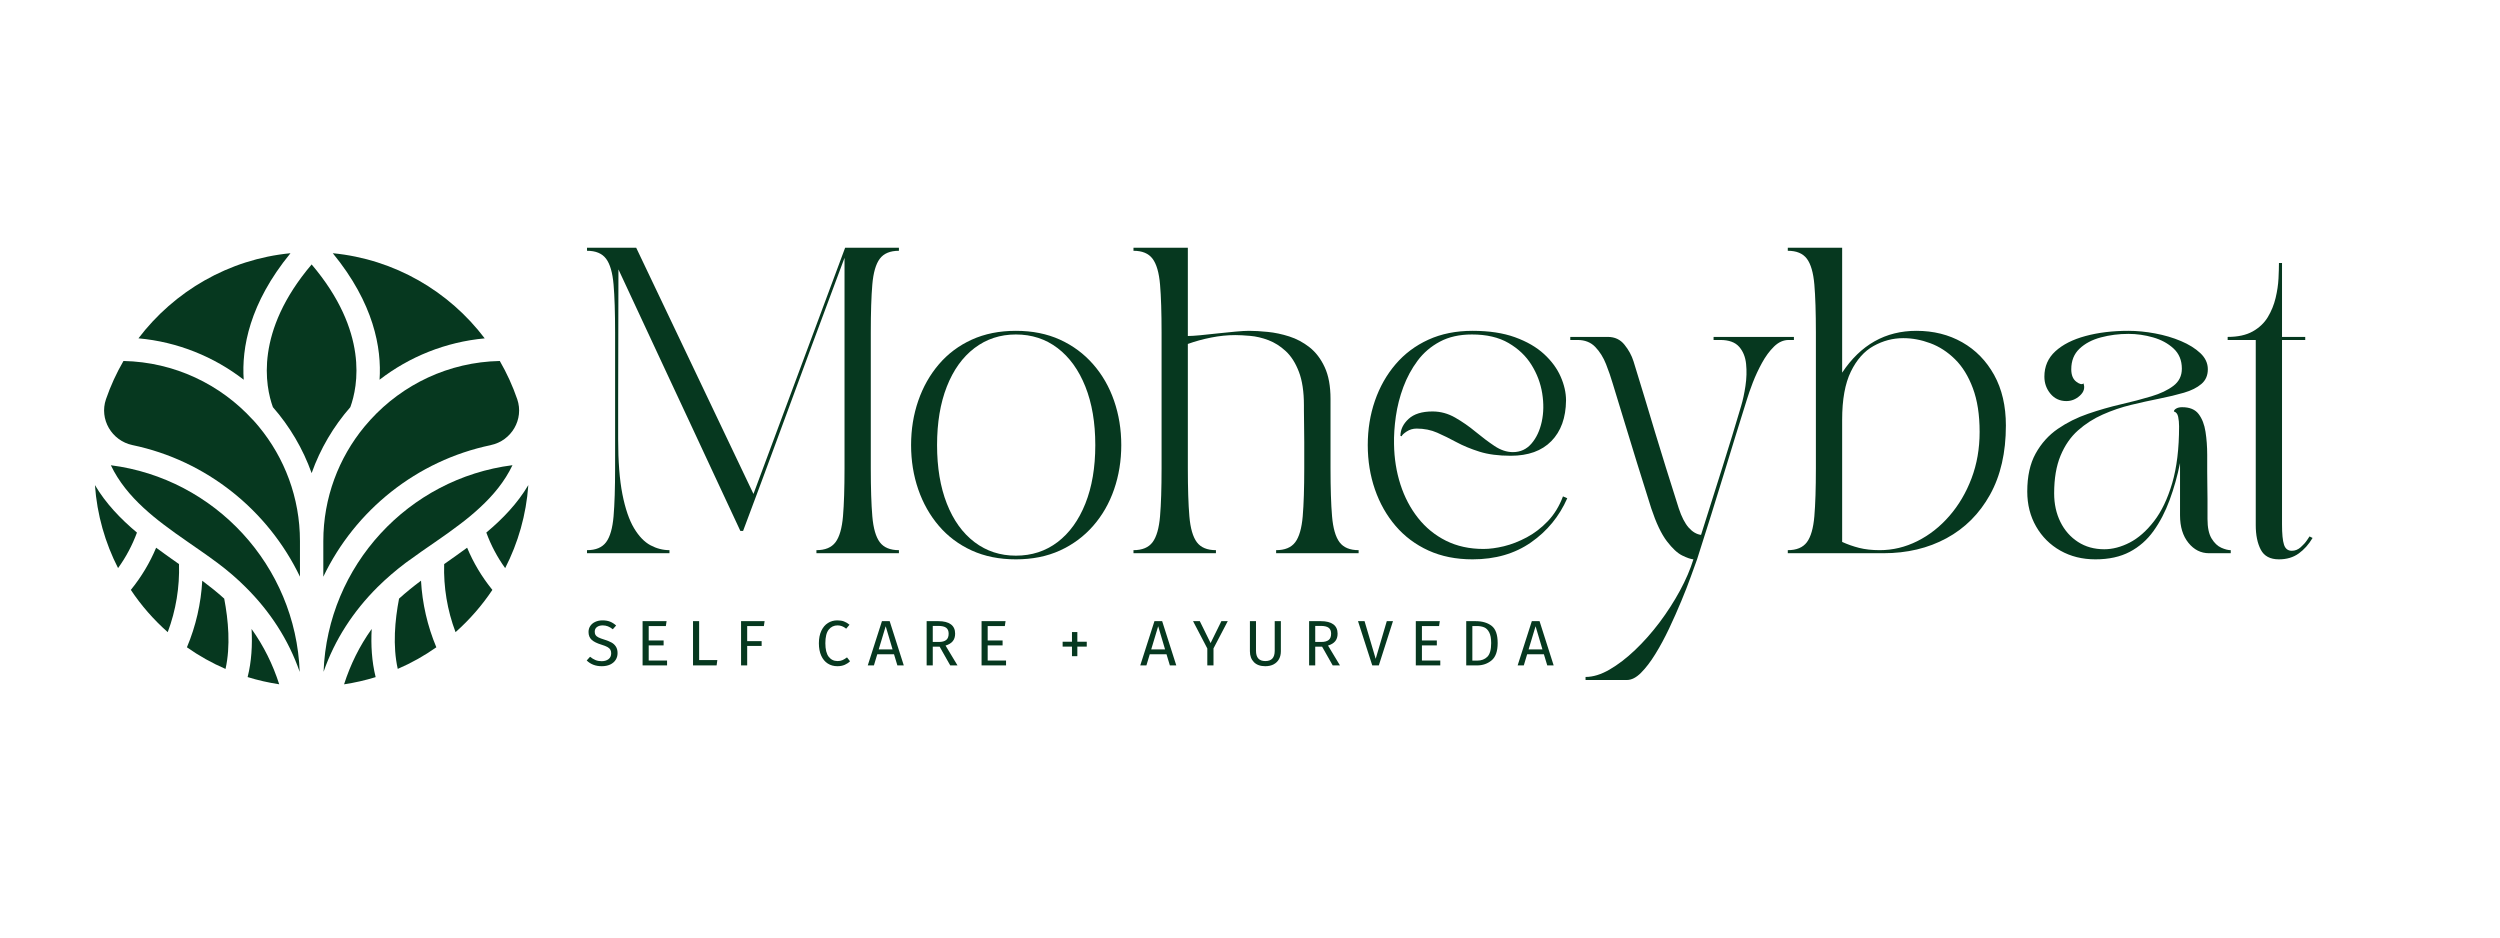 <svg version="1.0" preserveAspectRatio="xMidYMid meet" height="600" viewBox="0 0 1200 450" zoomAndPan="magnify" width="1600" xmlns:xlink="http://www.w3.org/1999/xlink" xmlns="http://www.w3.org/2000/svg"><defs><g></g><clipPath id="3fae4e7bc2"><path clip-rule="nonzero" d="M 66 121.543 L 140 121.543 L 140 183 L 66 183 Z M 66 121.543"></path></clipPath><clipPath id="6bd4538caf"><path clip-rule="nonzero" d="M 159 121.543 L 233 121.543 L 233 183 L 159 183 Z M 159 121.543"></path></clipPath><clipPath id="ba1c570519"><path clip-rule="nonzero" d="M 118 301 L 135 301 L 135 328.895 L 118 328.895 Z M 118 301"></path></clipPath><clipPath id="7494ff9b87"><path clip-rule="nonzero" d="M 165 301 L 181 301 L 181 328.895 L 165 328.895 Z M 165 301"></path></clipPath></defs><path fill-rule="nonzero" fill-opacity="1" d="M 233.434 255.629 C 235.625 261.641 238.68 267.418 242.48 272.711 C 248.688 260.582 252.586 247.133 253.598 232.844 C 248.375 241.672 241.301 249.035 233.434 255.629 Z M 233.434 255.629" fill="#06381f"></path><g clip-path="url(#3fae4e7bc2)"><path fill-rule="nonzero" fill-opacity="1" d="M 116.984 182.27 C 115.926 167.086 119.703 145.625 139.434 121.543 C 109.719 124.43 83.613 139.828 66.457 162.395 C 85.344 164.105 102.719 171.25 116.961 182.246 Z M 116.984 182.27" fill="#06381f"></path></g><g clip-path="url(#6bd4538caf)"><path fill-rule="nonzero" fill-opacity="1" d="M 182.188 182.27 C 196.43 171.273 213.801 164.152 232.664 162.418 C 215.559 139.828 189.453 124.43 159.738 121.543 C 179.469 145.625 183.223 167.086 182.188 182.27 Z M 182.188 182.27" fill="#06381f"></path></g><path fill-rule="nonzero" fill-opacity="1" d="M 149.586 126.93 C 122.18 159.195 127.379 185.422 130.988 195.43 C 139.023 204.621 145.398 215.352 149.586 227.094 C 153.746 215.352 160.102 204.645 168.16 195.43 C 171.793 185.445 176.988 159.195 149.586 126.93 Z M 149.586 126.93" fill="#06381f"></path><path fill-rule="nonzero" fill-opacity="1" d="M 45.574 232.844 C 46.562 247.086 50.484 260.582 56.668 272.688 C 60.492 267.395 63.523 261.641 65.738 255.652 C 57.871 249.035 50.773 241.672 45.574 232.844 Z M 45.574 232.844" fill="#06381f"></path><path fill-rule="nonzero" fill-opacity="1" d="M 74.953 262.895 C 71.945 270.086 67.855 276.945 62.801 283.152 C 67.805 290.66 73.773 297.469 80.508 303.434 C 84.457 292.945 86.262 281.758 85.922 270.762 C 82.266 268.188 78.562 265.59 74.93 262.895 Z M 74.953 262.895" fill="#06381f"></path><path fill-rule="nonzero" fill-opacity="1" d="M 97.086 278.727 C 96.484 289.625 94.031 300.5 89.723 310.699 C 95.477 314.766 101.684 318.254 108.25 321.094 C 110.73 310.098 109.598 297.684 107.625 287.34 C 104.281 284.309 100.719 281.469 97.086 278.75 Z M 97.086 278.727" fill="#06381f"></path><g clip-path="url(#ba1c570519)"><path fill-rule="nonzero" fill-opacity="1" d="M 118.859 324.992 C 123.77 326.531 128.848 327.664 134.02 328.457 C 130.988 318.977 126.586 310.051 120.762 301.918 C 121.172 309.547 120.762 317.508 118.859 324.992 Z M 118.859 324.992" fill="#06381f"></path></g><path fill-rule="nonzero" fill-opacity="1" d="M 121.293 201.445 C 105.844 184.531 83.781 173.777 59.266 173.27 C 55.895 179.07 53.082 185.203 50.867 191.629 C 47.57 201.254 53.637 211.551 63.594 213.645 C 99.109 221.055 128.652 244.898 143.98 276.801 L 143.98 259.719 C 143.98 238.883 136.57 219.73 124.25 204.789 C 123.312 203.633 122.324 202.527 121.316 201.422 Z M 121.293 201.445" fill="#06381f"></path><path fill-rule="nonzero" fill-opacity="1" d="M 53.203 223.316 C 56.98 231.23 62.512 237.848 68.863 243.719 C 71.969 246.582 75.266 249.301 78.656 251.852 C 80.438 253.199 82.242 254.543 84.094 255.867 C 88.328 258.898 92.637 261.812 96.848 264.77 C 98.867 266.191 100.863 267.586 102.789 269.027 C 103.367 269.438 103.918 269.848 104.473 270.254 C 109.309 273.863 113.832 277.762 117.996 281.926 C 129.543 293.402 138.469 306.973 143.859 322.516 C 141.957 271.434 103.031 229.668 53.176 223.316 Z M 53.203 223.316" fill="#06381f"></path><g clip-path="url(#7494ff9b87)"><path fill-rule="nonzero" fill-opacity="1" d="M 178.387 301.941 C 172.562 310.098 168.184 319 165.152 328.48 C 170.348 327.688 175.402 326.531 180.309 325.016 C 178.434 317.508 178 309.594 178.41 301.941 Z M 178.387 301.941" fill="#06381f"></path></g><path fill-rule="nonzero" fill-opacity="1" d="M 191.547 287.34 C 189.551 297.66 188.441 310.051 190.922 321.07 C 197.465 318.254 203.672 314.766 209.445 310.699 C 205.164 300.5 202.688 289.625 202.086 278.727 C 198.449 281.445 194.891 284.309 191.547 287.34 Z M 191.547 287.34" fill="#06381f"></path><path fill-rule="nonzero" fill-opacity="1" d="M 213.199 270.762 C 212.863 281.758 214.691 292.945 218.66 303.434 C 225.375 297.469 231.34 290.66 236.344 283.152 C 231.293 276.945 227.227 270.113 224.219 262.895 C 220.586 265.562 216.906 268.164 213.199 270.762 Z M 213.199 270.762" fill="#06381f"></path><path fill-rule="nonzero" fill-opacity="1" d="M 196.359 269.004 C 198.309 267.562 200.305 266.141 202.324 264.723 C 206.535 261.785 210.844 258.875 215.078 255.844 C 216.906 254.543 218.734 253.199 220.516 251.824 C 223.93 249.277 227.227 246.559 230.305 243.695 C 236.684 237.824 242.215 231.207 245.992 223.289 C 196.141 229.645 157.238 271.363 155.312 322.465 C 160.703 306.945 169.629 293.379 181.152 281.875 C 185.34 277.715 189.863 273.84 194.672 270.207 C 195.25 269.797 195.805 269.391 196.359 268.98 Z M 196.359 269.004" fill="#06381f"></path><path fill-rule="nonzero" fill-opacity="1" d="M 235.574 213.645 C 245.535 211.574 251.574 201.254 248.277 191.629 C 246.066 185.203 243.25 179.07 239.906 173.27 C 215.363 173.777 193.301 184.531 177.855 201.445 C 176.871 202.551 175.883 203.656 174.922 204.812 C 162.602 219.754 155.191 238.906 155.191 259.742 L 155.191 276.824 C 170.469 244.922 200.039 221.078 235.551 213.668 Z M 235.574 213.645" fill="#06381f"></path><g fill-opacity="1" fill="#06381f"><g transform="translate(277.355, 265.547)"><g><path d="M 4.406 -146.641 L 28.016 -146.641 L 84.312 -28.453 L 128.312 -146.641 L 154.125 -146.641 L 154.125 -145.172 C 149.914 -145.172 146.859 -143.898 144.953 -141.359 C 143.047 -138.816 141.848 -134.688 141.359 -128.969 C 140.867 -123.25 140.625 -115.551 140.625 -105.875 L 140.625 -40.766 C 140.625 -31.18 140.867 -23.504 141.359 -17.734 C 141.848 -11.973 143.047 -7.82 144.953 -5.281 C 146.859 -2.738 149.914 -1.469 154.125 -1.469 L 154.125 0 L 114.531 0 L 114.531 -1.469 C 118.727 -1.469 121.781 -2.738 123.688 -5.281 C 125.594 -7.82 126.789 -11.973 127.281 -17.734 C 127.77 -23.504 128.016 -31.18 128.016 -40.766 L 128.016 -141.797 C 122.734 -127.723 117.504 -113.695 112.328 -99.719 C 107.148 -85.738 101.867 -71.441 96.484 -56.828 C 91.109 -42.211 85.391 -26.836 79.328 -10.703 L 78.016 -10.703 C 73.422 -20.578 69.145 -29.742 65.188 -38.203 C 61.227 -46.66 57.461 -54.75 53.891 -62.469 C 50.316 -70.188 46.723 -77.883 43.109 -85.562 C 39.492 -93.238 35.781 -101.207 31.969 -109.469 C 28.156 -117.727 24 -126.648 19.5 -136.234 L 19.359 -73.312 L 19.359 -54.703 C 19.359 -44.047 20.039 -35.242 21.406 -28.297 C 22.781 -21.359 24.641 -15.93 26.984 -12.016 C 29.328 -8.109 31.961 -5.375 34.891 -3.812 C 37.828 -2.25 40.859 -1.469 43.984 -1.469 L 43.984 0 L 4.406 0 L 4.406 -1.469 C 8.602 -1.469 11.656 -2.738 13.562 -5.281 C 15.469 -7.82 16.664 -11.973 17.156 -17.734 C 17.645 -23.504 17.891 -31.18 17.891 -40.766 L 17.891 -105.875 C 17.891 -115.551 17.645 -123.25 17.156 -128.969 C 16.664 -134.688 15.469 -138.816 13.562 -141.359 C 11.656 -143.898 8.602 -145.172 4.406 -145.172 Z M 4.406 -146.641"></path></g></g></g><g fill-opacity="1" fill="#06381f"><g transform="translate(428.524, 265.547)"><g><path d="M 59.094 2.938 C 51.176 2.938 44.113 1.52 37.906 -1.312 C 31.695 -4.156 26.441 -8.094 22.141 -13.125 C 17.836 -18.156 14.535 -23.992 12.234 -30.641 C 9.941 -37.297 8.797 -44.383 8.797 -51.906 C 8.797 -59.438 9.941 -66.523 12.234 -73.172 C 14.535 -79.816 17.836 -85.656 22.141 -90.688 C 26.441 -95.727 31.695 -99.664 37.906 -102.5 C 44.113 -105.332 51.176 -106.75 59.094 -106.75 C 67.008 -106.75 74.07 -105.332 80.281 -102.5 C 86.488 -99.664 91.789 -95.727 96.188 -90.688 C 100.594 -85.656 103.941 -79.816 106.234 -73.172 C 108.535 -66.523 109.688 -59.438 109.688 -51.906 C 109.688 -44.383 108.535 -37.297 106.234 -30.641 C 103.941 -23.992 100.594 -18.156 96.188 -13.125 C 91.789 -8.094 86.488 -4.156 80.281 -1.312 C 74.07 1.52 67.008 2.938 59.094 2.938 Z M 21.266 -51.906 C 21.266 -41.156 22.828 -31.797 25.953 -23.828 C 29.078 -15.859 33.5 -9.695 39.219 -5.344 C 44.945 -1 51.57 1.172 59.094 1.172 C 66.719 1.172 73.391 -1 79.109 -5.344 C 84.828 -9.695 89.273 -15.859 92.453 -23.828 C 95.629 -31.797 97.219 -41.156 97.219 -51.906 C 97.219 -62.664 95.629 -72.023 92.453 -79.984 C 89.273 -87.953 84.828 -94.113 79.109 -98.469 C 73.391 -102.82 66.719 -105 59.094 -105 C 51.57 -105 44.945 -102.82 39.219 -98.469 C 33.5 -94.113 29.078 -87.953 25.953 -79.984 C 22.828 -72.023 21.266 -62.664 21.266 -51.906 Z M 21.266 -51.906"></path></g></g></g><g fill-opacity="1" fill="#06381f"><g transform="translate(539.665, 265.547)"><g><path d="M 4.406 -1.469 C 8.602 -1.469 11.656 -2.738 13.562 -5.281 C 15.469 -7.82 16.664 -11.973 17.156 -17.734 C 17.645 -23.504 17.891 -31.18 17.891 -40.766 L 17.891 -105.875 C 17.891 -115.551 17.645 -123.25 17.156 -128.969 C 16.664 -134.688 15.469 -138.816 13.562 -141.359 C 11.656 -143.898 8.602 -145.172 4.406 -145.172 L 4.406 -146.641 L 30.5 -146.641 L 30.5 -104.266 C 31.863 -104.266 33.816 -104.383 36.359 -104.625 C 38.898 -104.875 41.688 -105.164 44.719 -105.5 C 47.75 -105.844 50.633 -106.133 53.375 -106.375 C 56.113 -106.625 58.266 -106.75 59.828 -106.75 C 62.461 -106.75 65.469 -106.578 68.844 -106.234 C 72.219 -105.898 75.664 -105.172 79.188 -104.047 C 82.707 -102.922 85.957 -101.18 88.938 -98.828 C 91.914 -96.484 94.332 -93.305 96.188 -89.297 C 98.051 -85.297 98.984 -80.211 98.984 -74.047 L 98.984 -40.766 C 98.984 -31.18 99.227 -23.504 99.719 -17.734 C 100.207 -11.973 101.406 -7.82 103.312 -5.281 C 105.219 -2.738 108.27 -1.469 112.469 -1.469 L 112.469 0 L 72.875 0 L 72.875 -1.469 C 77.082 -1.469 80.141 -2.738 82.047 -5.281 C 83.953 -7.82 85.148 -11.973 85.641 -17.734 C 86.129 -23.504 86.375 -31.18 86.375 -40.766 C 86.375 -41.641 86.375 -43.227 86.375 -45.531 C 86.375 -47.832 86.375 -50.422 86.375 -53.297 C 86.375 -56.18 86.348 -58.969 86.297 -61.656 C 86.242 -64.344 86.219 -66.566 86.219 -68.328 C 86.219 -70.086 86.219 -70.969 86.219 -70.969 C 86.219 -77.52 85.41 -82.895 83.797 -87.094 C 82.191 -91.301 80.094 -94.602 77.5 -97 C 74.906 -99.395 72.117 -101.156 69.141 -102.281 C 66.16 -103.406 63.25 -104.086 60.406 -104.328 C 57.57 -104.578 55.18 -104.703 53.234 -104.703 C 49.516 -104.703 45.676 -104.312 41.719 -103.531 C 37.758 -102.75 34.02 -101.723 30.5 -100.453 L 30.5 -40.766 C 30.5 -31.18 30.742 -23.504 31.234 -17.734 C 31.723 -11.973 32.922 -7.82 34.828 -5.281 C 36.734 -2.738 39.785 -1.469 43.984 -1.469 L 43.984 0 L 4.406 0 Z M 4.406 -1.469"></path></g></g></g><g fill-opacity="1" fill="#06381f"><g transform="translate(647.727, 265.547)"><g><path d="M 59.094 2.938 C 51.176 2.938 44.113 1.52 37.906 -1.312 C 31.695 -4.156 26.441 -8.094 22.141 -13.125 C 17.836 -18.156 14.535 -23.992 12.234 -30.641 C 9.941 -37.297 8.797 -44.383 8.797 -51.906 C 8.797 -59.438 9.941 -66.523 12.234 -73.172 C 14.535 -79.816 17.836 -85.656 22.141 -90.688 C 26.441 -95.727 31.695 -99.664 37.906 -102.5 C 44.113 -105.332 51.176 -106.75 59.094 -106.75 C 67.008 -106.75 73.801 -105.723 79.469 -103.672 C 85.145 -101.617 89.789 -98.93 93.406 -95.609 C 97.02 -92.285 99.68 -88.664 101.391 -84.75 C 103.109 -80.844 103.969 -77.031 103.969 -73.312 C 103.875 -65.008 101.523 -58.508 96.922 -53.812 C 92.328 -49.125 85.828 -46.781 77.422 -46.781 C 71.555 -46.781 66.547 -47.438 62.391 -48.75 C 58.234 -50.07 54.566 -51.586 51.391 -53.297 C 48.211 -55.016 45.133 -56.531 42.156 -57.844 C 39.176 -59.164 35.879 -59.828 32.266 -59.828 C 30.504 -59.828 28.914 -59.363 27.5 -58.438 C 26.082 -57.508 25.273 -56.75 25.078 -56.156 L 24.484 -56.312 C 24.484 -59.344 25.781 -62.055 28.375 -64.453 C 30.969 -66.848 34.805 -68.047 39.891 -68.047 C 43.703 -68.047 47.316 -67.066 50.734 -65.109 C 54.16 -63.148 57.438 -60.875 60.562 -58.281 C 63.688 -55.695 66.711 -53.426 69.641 -51.469 C 72.578 -49.508 75.516 -48.531 78.453 -48.531 C 82.066 -48.531 85.047 -49.898 87.391 -52.641 C 89.742 -55.379 91.383 -58.875 92.312 -63.125 C 93.238 -67.375 93.312 -71.922 92.531 -76.766 C 91.75 -81.609 90.035 -86.156 87.391 -90.406 C 84.754 -94.656 81.086 -98.148 76.391 -100.891 C 71.703 -103.629 65.836 -105 58.797 -105 C 52.836 -105 47.707 -103.848 43.406 -101.547 C 39.102 -99.254 35.535 -96.203 32.703 -92.391 C 29.867 -88.578 27.594 -84.367 25.875 -79.766 C 24.164 -75.172 22.969 -70.477 22.281 -65.688 C 21.602 -60.906 21.312 -56.457 21.406 -52.344 C 21.508 -45.5 22.535 -39.047 24.484 -32.984 C 26.441 -26.93 29.254 -21.582 32.922 -16.938 C 36.586 -12.289 41.055 -8.645 46.328 -6 C 51.609 -3.363 57.625 -2.047 64.375 -2.047 C 67.312 -2.047 70.586 -2.484 74.203 -3.359 C 77.816 -4.242 81.457 -5.664 85.125 -7.625 C 88.789 -9.582 92.16 -12.172 95.234 -15.391 C 98.316 -18.617 100.738 -22.582 102.5 -27.281 L 104.562 -26.391 C 100.738 -17.691 94.941 -10.629 87.172 -5.203 C 79.398 0.223 70.039 2.938 59.094 2.938 Z M 59.094 2.938"></path></g></g></g><g fill-opacity="1" fill="#06381f"><g transform="translate(753.736, 265.547)"><g><path d="M 0 -102.359 L 0 -103.828 L 18.031 -103.828 C 21.352 -103.828 24.016 -102.578 26.016 -100.078 C 28.023 -97.586 29.473 -94.926 30.359 -92.094 C 32.305 -85.832 34.109 -79.941 35.766 -74.422 C 37.43 -68.898 39.07 -63.445 40.688 -58.062 C 42.301 -52.688 44.035 -47.039 45.891 -41.125 C 47.754 -35.219 49.812 -28.695 52.062 -21.562 C 53.426 -17.445 55.008 -14.363 56.812 -12.312 C 58.625 -10.258 60.609 -9.086 62.766 -8.797 C 66.473 -20.523 69.914 -31.426 73.094 -41.5 C 76.27 -51.57 79.227 -61.25 81.969 -70.531 C 82.852 -73.469 83.562 -76.742 84.094 -80.359 C 84.633 -83.973 84.734 -87.469 84.391 -90.844 C 84.047 -94.219 82.922 -96.977 81.016 -99.125 C 79.109 -101.281 76.102 -102.359 72 -102.359 L 68.781 -102.359 L 68.781 -103.828 L 107.344 -103.828 L 107.344 -102.359 L 104.844 -102.359 C 102.301 -102.359 99.953 -101.305 97.797 -99.203 C 95.648 -97.098 93.723 -94.484 92.016 -91.359 C 90.305 -88.234 88.836 -85.082 87.609 -81.906 C 86.391 -78.727 85.441 -76.016 84.766 -73.766 C 81.141 -62.223 77.445 -50.289 73.688 -37.969 C 69.926 -25.656 65.648 -12.02 60.859 2.938 C 60.172 4.789 59.191 7.5 57.922 11.062 C 56.648 14.633 55.109 18.594 53.297 22.938 C 51.492 27.289 49.539 31.691 47.438 36.141 C 45.332 40.586 43.129 44.672 40.828 48.391 C 38.535 52.109 36.238 55.113 33.938 57.406 C 31.645 59.707 29.375 60.859 27.125 60.859 L 7.328 60.859 L 7.328 59.391 C 10.941 59.391 14.773 58.211 18.828 55.859 C 22.891 53.516 27 50.363 31.156 46.406 C 35.312 42.445 39.223 38.023 42.891 33.141 C 46.555 28.254 49.805 23.195 52.641 17.969 C 55.473 12.738 57.625 7.727 59.094 2.938 C 57.82 2.832 56.035 2.219 53.734 1.094 C 51.441 -0.031 48.973 -2.328 46.328 -5.797 C 43.691 -9.266 41.203 -14.52 38.859 -21.562 C 36.316 -29.676 34.02 -37.004 31.969 -43.547 C 29.914 -50.098 27.984 -56.406 26.172 -62.469 C 24.367 -68.531 22.441 -74.836 20.391 -81.391 C 19.504 -84.422 18.426 -87.547 17.156 -90.766 C 15.883 -93.992 14.172 -96.734 12.016 -98.984 C 9.867 -101.234 7.035 -102.359 3.516 -102.359 Z M 0 -102.359"></path></g></g></g><g fill-opacity="1" fill="#06381f"><g transform="translate(853.734, 265.547)"><g><path d="M 50.297 0 L 4.406 0 L 4.406 -1.469 C 8.602 -1.469 11.656 -2.738 13.562 -5.281 C 15.469 -7.82 16.664 -11.973 17.156 -17.734 C 17.645 -23.504 17.891 -31.18 17.891 -40.766 L 17.891 -105.875 C 17.891 -115.551 17.645 -123.25 17.156 -128.969 C 16.664 -134.688 15.469 -138.816 13.562 -141.359 C 11.656 -143.898 8.602 -145.172 4.406 -145.172 L 4.406 -146.641 L 30.5 -146.641 L 30.5 -86.672 C 39.395 -100.055 51.273 -106.75 66.141 -106.75 C 74.348 -106.75 81.676 -104.914 88.125 -101.25 C 94.582 -97.582 99.691 -92.352 103.453 -85.562 C 107.211 -78.77 109.094 -70.68 109.094 -61.297 C 109.094 -48.297 106.551 -37.223 101.469 -28.078 C 96.383 -18.941 89.422 -11.977 80.578 -7.188 C 71.734 -2.395 61.641 0 50.297 0 Z M 30.5 -64.078 L 30.5 -5.422 C 33.039 -4.254 35.754 -3.301 38.641 -2.562 C 41.523 -1.832 44.82 -1.469 48.531 -1.469 C 54.789 -1.469 60.805 -2.91 66.578 -5.797 C 72.348 -8.68 77.477 -12.711 81.969 -17.891 C 86.469 -23.066 90.008 -29.078 92.594 -35.922 C 95.188 -42.766 96.484 -50.195 96.484 -58.219 C 96.484 -66.426 95.406 -73.414 93.25 -79.188 C 91.102 -84.957 88.242 -89.598 84.672 -93.109 C 81.109 -96.629 77.148 -99.195 72.797 -100.812 C 68.453 -102.426 64.129 -103.234 59.828 -103.234 C 54.836 -103.234 50.094 -101.984 45.594 -99.484 C 41.102 -96.992 37.461 -92.891 34.672 -87.172 C 31.891 -81.453 30.5 -73.754 30.5 -64.078 Z M 30.5 -64.078"></path></g></g></g><g fill-opacity="1" fill="#06381f"><g transform="translate(964.288, 265.547)"><g><path d="M 8.797 -29.625 C 8.797 -36.957 10.141 -43.039 12.828 -47.875 C 15.516 -52.719 19.055 -56.656 23.453 -59.688 C 27.859 -62.719 32.703 -65.133 37.984 -66.938 C 43.266 -68.75 48.539 -70.266 53.812 -71.484 C 59.094 -72.703 63.93 -73.973 68.328 -75.297 C 72.734 -76.617 76.281 -78.305 78.969 -80.359 C 81.656 -82.41 83 -85.148 83 -88.578 C 83 -92.578 81.676 -95.801 79.031 -98.25 C 76.395 -100.695 73.117 -102.477 69.203 -103.594 C 65.297 -104.719 61.344 -105.281 57.344 -105.281 C 52.738 -105.281 48.332 -104.719 44.125 -103.594 C 39.926 -102.477 36.508 -100.672 33.875 -98.172 C 31.238 -95.68 29.922 -92.383 29.922 -88.281 C 29.922 -85.539 30.723 -83.555 32.328 -82.328 C 33.941 -81.109 35.094 -80.844 35.781 -81.531 C 36.562 -79.383 36 -77.43 34.094 -75.672 C 32.188 -73.91 30.008 -73.031 27.562 -73.031 C 24.438 -73.031 21.895 -74.203 19.938 -76.547 C 17.988 -78.891 17.016 -81.629 17.016 -84.766 C 17.016 -89.648 18.77 -93.703 22.281 -96.922 C 25.801 -100.148 30.617 -102.594 36.734 -104.25 C 42.848 -105.914 49.719 -106.75 57.344 -106.75 C 61.445 -106.75 65.723 -106.332 70.172 -105.5 C 74.617 -104.676 78.75 -103.457 82.562 -101.844 C 86.375 -100.227 89.477 -98.297 91.875 -96.047 C 94.27 -93.797 95.469 -91.207 95.469 -88.281 C 95.469 -85.344 94.438 -82.992 92.375 -81.234 C 90.32 -79.473 87.535 -78.078 84.016 -77.047 C 80.504 -76.023 76.547 -75.07 72.141 -74.188 C 67.742 -73.312 63.223 -72.312 58.578 -71.188 C 53.941 -70.062 49.422 -68.52 45.016 -66.562 C 40.617 -64.613 36.66 -62.07 33.141 -58.938 C 29.617 -55.812 26.832 -51.781 24.781 -46.844 C 22.727 -41.914 21.703 -35.879 21.703 -28.734 C 21.703 -23.648 22.703 -19.078 24.703 -15.016 C 26.711 -10.961 29.523 -7.766 33.141 -5.422 C 36.754 -3.078 40.957 -1.906 45.75 -1.906 C 49.758 -1.906 53.844 -2.977 58 -5.125 C 62.156 -7.281 66.039 -10.703 69.656 -15.391 C 73.27 -20.086 76.176 -26.176 78.375 -33.656 C 80.57 -41.133 81.672 -50.203 81.672 -60.859 C 81.672 -62.516 81.523 -64.051 81.234 -65.469 C 80.941 -66.883 80.258 -67.742 79.188 -68.047 C 79.188 -68.535 79.551 -69 80.281 -69.438 C 81.02 -69.875 81.973 -70.094 83.141 -70.094 C 86.766 -70.094 89.406 -68.992 91.062 -66.797 C 92.727 -64.598 93.828 -61.758 94.359 -58.281 C 94.898 -54.812 95.172 -51.125 95.172 -47.219 C 95.172 -43.988 95.172 -41.273 95.172 -39.078 C 95.172 -36.879 95.191 -34.773 95.234 -32.766 C 95.285 -30.766 95.312 -28.52 95.312 -26.031 C 95.312 -23.539 95.312 -20.336 95.312 -16.422 C 95.312 -12.316 95.973 -9.188 97.297 -7.031 C 98.617 -4.883 100.16 -3.422 101.922 -2.641 C 103.68 -1.859 105.195 -1.469 106.469 -1.469 L 106.469 0 L 96.047 0 C 92.141 0 88.844 -1.66 86.156 -4.984 C 83.469 -8.305 82.125 -12.707 82.125 -18.188 L 82.125 -43.266 C 80.852 -37.004 79.188 -31.086 77.125 -25.516 C 75.07 -19.941 72.504 -15.004 69.422 -10.703 C 66.348 -6.398 62.535 -3.051 57.984 -0.656 C 53.441 1.738 47.945 2.938 41.5 2.938 C 35.238 2.938 29.641 1.547 24.703 -1.234 C 19.766 -4.023 15.879 -7.891 13.047 -12.828 C 10.211 -17.766 8.797 -23.363 8.797 -29.625 Z M 8.797 -29.625"></path></g></g></g><g fill-opacity="1" fill="#06381f"><g transform="translate(1066.338, 265.547)"><g><path d="M 2.938 -103.828 C 7.82 -103.828 11.828 -104.703 14.953 -106.453 C 18.086 -108.211 20.508 -110.508 22.219 -113.344 C 23.926 -116.188 25.172 -119.242 25.953 -122.516 C 26.734 -125.797 27.195 -128.926 27.344 -131.906 C 27.488 -134.883 27.562 -137.352 27.562 -139.312 L 29.031 -139.312 L 29.031 -103.828 L 40.172 -103.828 L 40.172 -102.359 L 29.031 -102.359 L 29.031 -31.969 C 29.031 -24.344 29.031 -18.281 29.031 -13.781 C 29.031 -9.281 29.348 -6.051 29.984 -4.094 C 30.617 -2.145 31.867 -1.172 33.734 -1.172 C 35.297 -1.172 36.711 -1.734 37.984 -2.859 C 39.254 -3.984 40.281 -5.129 41.062 -6.297 C 41.844 -7.473 42.234 -8.062 42.234 -8.062 L 43.703 -7.328 C 41.836 -4.203 39.609 -1.711 37.016 0.141 C 34.43 2.004 31.281 2.938 27.562 2.938 C 23.363 2.938 20.457 1.395 18.844 -1.688 C 17.227 -4.77 16.422 -8.703 16.422 -13.484 L 16.422 -102.359 L 2.938 -102.359 Z M 2.938 -103.828"></path></g></g></g><g fill-opacity="1" fill="#06381f"><g transform="translate(280.852, 319.404)"><g><path d="M 8.328 -21.625 C 9.742 -21.625 10.957 -21.422 11.969 -21.016 C 12.977 -20.617 13.953 -20 14.891 -19.156 L 13.297 -17.359 C 12.492 -18.004 11.707 -18.473 10.938 -18.766 C 10.164 -19.066 9.336 -19.219 8.453 -19.219 C 7.336 -19.219 6.422 -18.957 5.703 -18.438 C 4.984 -17.926 4.625 -17.176 4.625 -16.188 C 4.625 -15.57 4.742 -15.051 4.984 -14.625 C 5.234 -14.207 5.691 -13.82 6.359 -13.469 C 7.035 -13.125 8.008 -12.758 9.281 -12.375 C 10.613 -11.957 11.723 -11.508 12.609 -11.031 C 13.492 -10.562 14.207 -9.91 14.75 -9.078 C 15.301 -8.242 15.578 -7.191 15.578 -5.922 C 15.578 -4.691 15.27 -3.602 14.656 -2.656 C 14.051 -1.707 13.176 -0.961 12.031 -0.422 C 10.895 0.109 9.547 0.375 7.984 0.375 C 5.047 0.375 2.641 -0.539 0.766 -2.375 L 2.375 -4.156 C 3.238 -3.457 4.113 -2.926 5 -2.562 C 5.883 -2.207 6.867 -2.031 7.953 -2.031 C 9.273 -2.031 10.363 -2.352 11.219 -3 C 12.082 -3.656 12.516 -4.598 12.516 -5.828 C 12.516 -6.523 12.379 -7.102 12.109 -7.562 C 11.848 -8.031 11.395 -8.445 10.75 -8.812 C 10.102 -9.188 9.16 -9.562 7.922 -9.938 C 5.742 -10.594 4.148 -11.379 3.141 -12.297 C 2.141 -13.223 1.641 -14.477 1.641 -16.062 C 1.641 -17.133 1.922 -18.094 2.484 -18.938 C 3.047 -19.781 3.836 -20.438 4.859 -20.906 C 5.879 -21.383 7.035 -21.625 8.328 -21.625 Z M 8.328 -21.625"></path></g></g></g><g fill-opacity="1" fill="#06381f"><g transform="translate(305.364, 319.404)"><g><path d="M 14.594 -21.25 L 14.25 -18.906 L 6.016 -18.906 L 6.016 -11.969 L 13.172 -11.969 L 13.172 -9.625 L 6.016 -9.625 L 6.016 -2.344 L 14.828 -2.344 L 14.828 0 L 3.078 0 L 3.078 -21.25 Z M 14.594 -21.25"></path></g></g></g><g fill-opacity="1" fill="#06381f"><g transform="translate(329.569, 319.404)"><g><path d="M 6.016 -21.25 L 6.016 -2.562 L 14.75 -2.562 L 14.406 0 L 3.078 0 L 3.078 -21.25 Z M 6.016 -21.25"></path></g></g></g><g fill-opacity="1" fill="#06381f"><g transform="translate(352.632, 319.404)"><g><path d="M 3.078 0 L 3.078 -21.25 L 14.375 -21.25 L 14.031 -18.906 L 6.016 -18.906 L 6.016 -11.656 L 12.953 -11.656 L 12.953 -9.344 L 6.016 -9.344 L 6.016 0 Z M 3.078 0"></path></g></g></g><g fill-opacity="1" fill="#06381f"><g transform="translate(375.48, 319.404)"><g></g></g></g><g fill-opacity="1" fill="#06381f"><g transform="translate(391.361, 319.404)"><g><path d="M 10.516 -21.625 C 11.797 -21.625 12.867 -21.457 13.734 -21.125 C 14.609 -20.801 15.5 -20.27 16.406 -19.531 L 14.812 -17.641 C 13.508 -18.691 12.141 -19.219 10.703 -19.219 C 8.93 -19.219 7.504 -18.535 6.422 -17.172 C 5.348 -15.816 4.812 -13.641 4.812 -10.641 C 4.812 -7.723 5.344 -5.566 6.406 -4.172 C 7.477 -2.785 8.898 -2.094 10.672 -2.094 C 11.578 -2.094 12.367 -2.242 13.047 -2.547 C 13.723 -2.859 14.441 -3.297 15.203 -3.859 L 16.656 -2 C 16 -1.32 15.156 -0.754 14.125 -0.297 C 13.094 0.148 11.91 0.375 10.578 0.375 C 8.848 0.375 7.312 -0.051 5.969 -0.906 C 4.625 -1.758 3.578 -3.016 2.828 -4.672 C 2.078 -6.328 1.703 -8.316 1.703 -10.641 C 1.703 -12.961 2.094 -14.953 2.875 -16.609 C 3.656 -18.266 4.711 -19.516 6.047 -20.359 C 7.379 -21.203 8.867 -21.625 10.516 -21.625 Z M 10.516 -21.625"></path></g></g></g><g fill-opacity="1" fill="#06381f"><g transform="translate(416.335, 319.404)"><g><path d="M 14.406 0 L 12.797 -5.344 L 4.75 -5.344 L 3.141 0 L 0.188 0 L 7 -21.25 L 10.703 -21.25 L 17.484 0 Z M 5.453 -7.703 L 12.094 -7.703 L 8.797 -18.812 Z M 5.453 -7.703"></path></g></g></g><g fill-opacity="1" fill="#06381f"><g transform="translate(441.711, 319.404)"><g><path d="M 9.312 -9 L 6.016 -9 L 6.016 0 L 3.078 0 L 3.078 -21.25 L 8.672 -21.25 C 11.316 -21.25 13.32 -20.742 14.688 -19.734 C 16.062 -18.734 16.75 -17.234 16.75 -15.234 C 16.75 -13.754 16.367 -12.551 15.609 -11.625 C 14.848 -10.695 13.695 -10 12.156 -9.531 L 17.891 0 L 14.406 0 Z M 8.969 -11.266 C 10.508 -11.266 11.672 -11.578 12.453 -12.203 C 13.242 -12.828 13.641 -13.836 13.641 -15.234 C 13.641 -16.547 13.242 -17.492 12.453 -18.078 C 11.66 -18.672 10.391 -18.969 8.641 -18.969 L 6.016 -18.969 L 6.016 -11.266 Z M 8.969 -11.266"></path></g></g></g><g fill-opacity="1" fill="#06381f"><g transform="translate(468.073, 319.404)"><g><path d="M 14.594 -21.25 L 14.25 -18.906 L 6.016 -18.906 L 6.016 -11.969 L 13.172 -11.969 L 13.172 -9.625 L 6.016 -9.625 L 6.016 -2.344 L 14.828 -2.344 L 14.828 0 L 3.078 0 L 3.078 -21.25 Z M 14.594 -21.25"></path></g></g></g><g fill-opacity="1" fill="#06381f"><g transform="translate(492.277, 319.404)"><g></g></g></g><g fill-opacity="1" fill="#06381f"><g transform="translate(508.158, 319.404)"><g><path d="M 8.969 -16.016 L 8.969 -11.375 L 13.484 -11.375 L 13.484 -9.031 L 8.969 -9.031 L 8.969 -4.438 L 6.391 -4.438 L 6.391 -9.031 L 1.906 -9.031 L 1.906 -11.375 L 6.391 -11.375 L 6.391 -16.016 Z M 8.969 -16.016"></path></g></g></g><g fill-opacity="1" fill="#06381f"><g transform="translate(531.252, 319.404)"><g></g></g></g><g fill-opacity="1" fill="#06381f"><g transform="translate(547.133, 319.404)"><g><path d="M 14.406 0 L 12.797 -5.344 L 4.75 -5.344 L 3.141 0 L 0.188 0 L 7 -21.25 L 10.703 -21.25 L 17.484 0 Z M 5.453 -7.703 L 12.094 -7.703 L 8.797 -18.812 Z M 5.453 -7.703"></path></g></g></g><g fill-opacity="1" fill="#06381f"><g transform="translate(572.509, 319.404)"><g><path d="M 16.812 -21.25 L 9.969 -8.172 L 9.969 0 L 7 0 L 7 -8.141 L 0.156 -21.25 L 3.391 -21.25 L 8.578 -10.734 L 13.75 -21.25 Z M 16.812 -21.25"></path></g></g></g><g fill-opacity="1" fill="#06381f"><g transform="translate(597.175, 319.404)"><g><path d="M 17.641 -6.812 C 17.641 -5.395 17.348 -4.145 16.766 -3.062 C 16.18 -1.988 15.328 -1.145 14.203 -0.531 C 13.078 0.07 11.734 0.375 10.172 0.375 C 7.805 0.375 5.984 -0.273 4.703 -1.578 C 3.422 -2.891 2.781 -4.633 2.781 -6.812 L 2.781 -21.25 L 5.703 -21.25 L 5.703 -7.031 C 5.703 -5.383 6.07 -4.148 6.812 -3.328 C 7.551 -2.504 8.672 -2.094 10.172 -2.094 C 11.691 -2.094 12.82 -2.5 13.562 -3.312 C 14.312 -4.125 14.688 -5.363 14.688 -7.031 L 14.688 -21.25 L 17.641 -21.25 Z M 17.641 -6.812"></path></g></g></g><g fill-opacity="1" fill="#06381f"><g transform="translate(625.295, 319.404)"><g><path d="M 9.312 -9 L 6.016 -9 L 6.016 0 L 3.078 0 L 3.078 -21.25 L 8.672 -21.25 C 11.316 -21.25 13.32 -20.742 14.688 -19.734 C 16.062 -18.734 16.75 -17.234 16.75 -15.234 C 16.75 -13.754 16.367 -12.551 15.609 -11.625 C 14.848 -10.695 13.695 -10 12.156 -9.531 L 17.891 0 L 14.406 0 Z M 8.969 -11.266 C 10.508 -11.266 11.672 -11.578 12.453 -12.203 C 13.242 -12.828 13.641 -13.836 13.641 -15.234 C 13.641 -16.547 13.242 -17.492 12.453 -18.078 C 11.66 -18.672 10.391 -18.969 8.641 -18.969 L 6.016 -18.969 L 6.016 -11.266 Z M 8.969 -11.266"></path></g></g></g><g fill-opacity="1" fill="#06381f"><g transform="translate(651.657, 319.404)"><g><path d="M 16.969 -21.25 L 10.172 0 L 7.031 0 L 0.188 -21.25 L 3.328 -21.25 L 8.672 -3.172 L 14 -21.25 Z M 16.969 -21.25"></path></g></g></g><g fill-opacity="1" fill="#06381f"><g transform="translate(676.508, 319.404)"><g><path d="M 14.594 -21.25 L 14.25 -18.906 L 6.016 -18.906 L 6.016 -11.969 L 13.172 -11.969 L 13.172 -9.625 L 6.016 -9.625 L 6.016 -2.344 L 14.828 -2.344 L 14.828 0 L 3.078 0 L 3.078 -21.25 Z M 14.594 -21.25"></path></g></g></g><g fill-opacity="1" fill="#06381f"><g transform="translate(700.713, 319.404)"><g><path d="M 7.531 -21.25 C 10.738 -21.25 13.312 -20.504 15.25 -19.016 C 17.195 -17.523 18.172 -14.766 18.172 -10.734 C 18.172 -6.805 17.195 -4.035 15.25 -2.422 C 13.312 -0.805 10.953 0 8.172 0 L 3.078 0 L 3.078 -21.25 Z M 6.016 -18.906 L 6.016 -2.312 L 8.391 -2.312 C 10.359 -2.312 11.957 -2.914 13.188 -4.125 C 14.426 -5.344 15.047 -7.547 15.047 -10.734 C 15.047 -12.973 14.727 -14.691 14.094 -15.891 C 13.457 -17.098 12.645 -17.898 11.656 -18.297 C 10.664 -18.703 9.504 -18.906 8.172 -18.906 Z M 6.016 -18.906"></path></g></g></g><g fill-opacity="1" fill="#06381f"><g transform="translate(728.277, 319.404)"><g><path d="M 14.406 0 L 12.797 -5.344 L 4.75 -5.344 L 3.141 0 L 0.188 0 L 7 -21.25 L 10.703 -21.25 L 17.484 0 Z M 5.453 -7.703 L 12.094 -7.703 L 8.797 -18.812 Z M 5.453 -7.703"></path></g></g></g></svg>